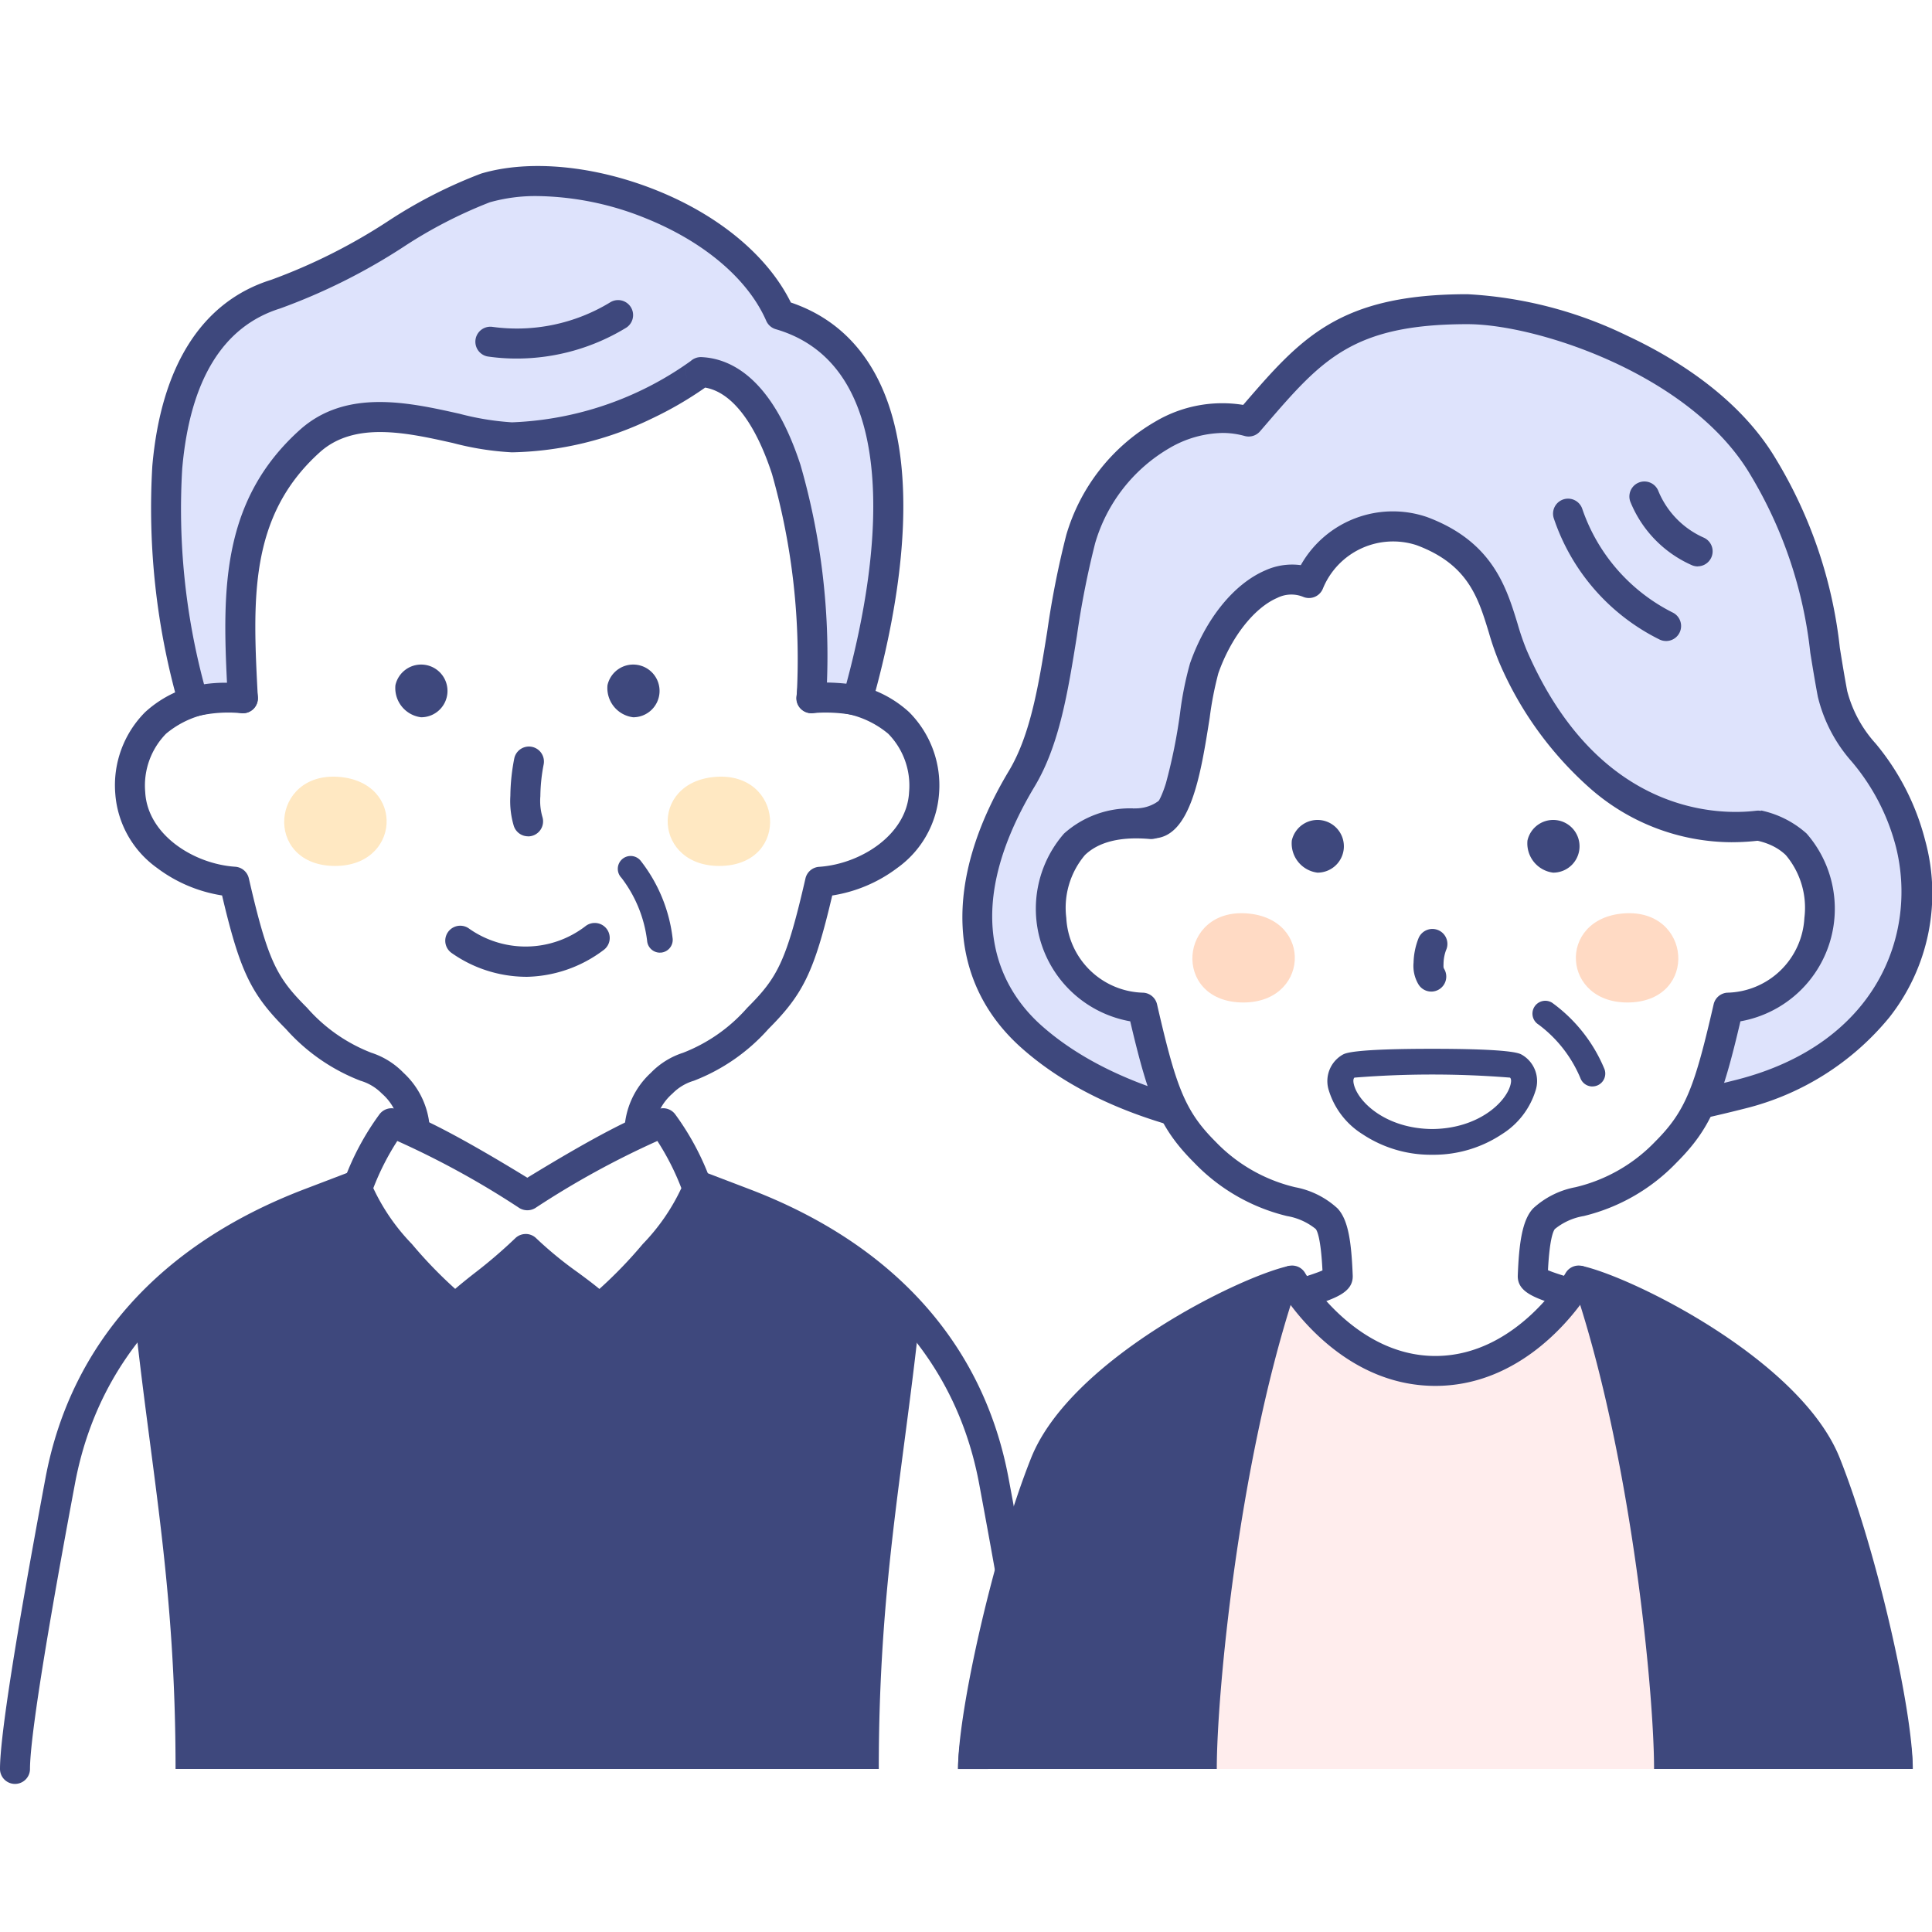 <svg id="main_contents_img_02" xmlns="http://www.w3.org/2000/svg" xmlns:xlink="http://www.w3.org/1999/xlink" width="128" height="128" viewBox="0 0 128 128">
  <defs>
    <clipPath id="clip-path">
      <rect id="長方形_192" data-name="長方形 192" width="128" height="107.19" fill="none"/>
    </clipPath>
  </defs>
  <rect id="Base" width="128" height="128" fill="#fff"/>
  <g id="グループ_266" data-name="グループ 266" transform="translate(0 11)">
    <g id="グループ_265" data-name="グループ 265" clip-path="url(#clip-path)">
      <path id="パス_1514" data-name="パス 1514" d="M96.978,84.476c-.179,3.492-3.835,5.692-6.892,5.893-1.286,5.592-1.93,6.859-4.125,9.053-3.827,3.827-4.863,2.7-6.373,4.294a4.445,4.445,0,0,0-1.475,3.2c-.044,1.232.617,3.519,1.686,4.133,0,0,5.074,2.747,5.074,5.256v6.7H56.486v-6.7c0-2.51,5.072-5.256,5.072-5.256,1.068-.614,1.729-2.9,1.686-4.132a4.447,4.447,0,0,0-1.472-3.2c-1.513-1.592-2.546-.468-6.376-4.294-2.191-2.194-2.839-3.461-4.122-9.053-3.06-.2-6.714-2.4-6.892-5.893s2.14-6.733,7.466-6.271c-.7-5.3-.394-15.162.322-20.887A4.594,4.594,0,0,1,56.734,53.3H84.625a4.594,4.594,0,0,1,4.564,4.014c.715,5.725,1.017,15.588.323,20.887,5.323-.463,7.645,2.782,7.466,6.271" transform="translate(-35.753 -42.95)" fill="#fff"/>
      <path id="パス_1515" data-name="パス 1515" d="M80.751,119.88H52.364a.994.994,0,0,1-.993-.994v-6.7c0-1.36.98-2.824,2.914-4.349a21,21,0,0,1,2.663-1.772c.571-.34,1.221-2.114,1.181-3.231a3.474,3.474,0,0,0-1.2-2.556,3.277,3.277,0,0,0-1.415-.848A12.75,12.75,0,0,1,50.572,96c-2.3-2.3-3.038-3.792-4.228-8.846a9.618,9.618,0,0,1-4.323-1.834,6.641,6.641,0,0,1-2.753-4.917,6.86,6.86,0,0,1,1.985-5.4,7.537,7.537,0,0,1,5.356-1.962,109.267,109.267,0,0,1,.453-19.973,5.594,5.594,0,0,1,5.549-4.884H80.5a5.594,5.594,0,0,1,5.55,4.885,109.462,109.462,0,0,1,.453,19.973,7.536,7.536,0,0,1,5.356,1.963,6.861,6.861,0,0,1,1.986,5.4,6.642,6.642,0,0,1-2.754,4.918,9.622,9.622,0,0,1-4.322,1.834C85.578,92.216,84.841,93.7,82.541,96A12.737,12.737,0,0,1,77.6,99.43a3.267,3.267,0,0,0-1.414.848,3.471,3.471,0,0,0-1.2,2.555c-.04,1.117.609,2.89,1.18,3.231.967.525,5.581,3.185,5.581,6.122v6.7a.994.994,0,0,1-.994.994m-27.393-1.987h26.4v-5.706c0-1.318-2.663-3.356-4.554-4.383l-.022-.012c-1.491-.857-2.238-3.518-2.184-5.03a5.414,5.414,0,0,1,1.747-3.852,5.18,5.18,0,0,1,2.133-1.331A10.879,10.879,0,0,0,81.136,94.6c1.987-1.987,2.581-3.016,3.859-8.573a.994.994,0,0,1,.9-.769c2.756-.182,5.821-2.127,5.965-4.952a4.907,4.907,0,0,0-1.381-3.865,6.232,6.232,0,0,0-5.006-1.365A.993.993,0,0,1,84.4,73.955c.68-5.188.376-15.039-.323-20.634A3.6,3.6,0,0,0,80.5,50.176H52.612a3.6,3.6,0,0,0-3.578,3.144c-.7,5.6-1.005,15.45-.323,20.634a.994.994,0,0,1-1.071,1.119,6.233,6.233,0,0,0-5.007,1.365A4.907,4.907,0,0,0,41.252,80.3c.145,2.826,3.209,4.771,5.965,4.952a.994.994,0,0,1,.9.769c1.274,5.553,1.868,6.583,3.856,8.573a10.892,10.892,0,0,0,4.259,2.981,5.192,5.192,0,0,1,2.134,1.331,5.416,5.416,0,0,1,1.745,3.853c.054,1.511-.693,4.172-2.183,5.029l-.022.012c-1.89,1.026-4.552,3.064-4.552,4.383Z" transform="translate(-31.631 -38.828)" fill="#3e487d"/>
      <path id="パス_1516" data-name="パス 1516" d="M66,22.358c-5.081,4.582-4.768,10.457-4.429,17.032a9.825,9.825,0,0,0-3.287.225c-2.343-8.4-4.071-24.026,5.456-27,5.105-1.594,10.087-5.846,13.91-7.039,6.019-1.789,16.635,1.846,19.509,8.409,8.92,2.6,8.1,15.1,5.119,25.554a11.141,11.141,0,0,0-3.028-.157c.407-11.852-2.446-21.376-7.333-21.6A22.524,22.524,0,0,1,79.408,22.1c-3.493,0-9.574-3.195-13.4.258" transform="translate(-45.485 -4.125)" fill="#dee3fc"/>
      <path id="パス_1517" data-name="パス 1517" d="M54.186,36.483a.994.994,0,0,1-.956-.727,47.54,47.54,0,0,1-1.756-15.888c.581-6.639,3.3-10.9,7.873-12.329a37.728,37.728,0,0,0,7.73-3.878A31.649,31.649,0,0,1,73.256.5c3.184-.947,7.515-.535,11.6,1.1,4.182,1.672,7.405,4.368,8.922,7.442,4.154,1.4,6.672,5.029,7.294,10.535s-.708,11.8-1.935,16.108a.994.994,0,0,1-1.165.7,10.189,10.189,0,0,0-2.684-.144A.994.994,0,0,1,94.16,35.22,44.908,44.908,0,0,0,92.528,20.4C91.411,16.99,89.85,14.978,88.1,14.68a24.014,24.014,0,0,1-3.535,2.052A22.1,22.1,0,0,1,75.3,18.968a19.185,19.185,0,0,1-3.909-.617c-3.058-.684-6.524-1.458-8.828.619-4.721,4.257-4.435,9.8-4.1,16.208l0,.035a.994.994,0,0,1-1.046,1.043,8.907,8.907,0,0,0-3,.2,1,1,0,0,1-.236.029M76.99,1.99a11.172,11.172,0,0,0-3.154.411A30.546,30.546,0,0,0,68.1,5.366a39.781,39.781,0,0,1-8.159,4.071c-3.792,1.184-5.974,4.752-6.486,10.605A44.92,44.92,0,0,0,54.9,34.334a9.4,9.4,0,0,1,1.521-.1c-.307-6.242-.326-12.107,4.81-16.739,3.066-2.766,7.239-1.833,10.593-1.083a18.027,18.027,0,0,0,3.476.569,21.734,21.734,0,0,0,11.848-4.065,1,1,0,0,1,.713-.256c1.954.091,4.677,1.4,6.55,7.125a45.631,45.631,0,0,1,1.758,14.434c.419.006.867.033,1.286.078,1.1-4.08,2.185-9.647,1.637-14.5-.554-4.905-2.678-7.929-6.313-8.987a.993.993,0,0,1-.632-.555C90.937,7.482,88.008,5,84.117,3.443A19.71,19.71,0,0,0,76.99,1.99m9.961,12.143v0m.18-1.2a.99.99,0,0,0-.181,1.2.993.993,0,0,1,.181-1.2" transform="translate(-41.382 0)" fill="#3e487d"/>
      <path id="パス_1518" data-name="パス 1518" d="M175.592,50.747a12.826,12.826,0,0,1-8.526,1.777" transform="translate(-134.613 -40.889)" fill="#fff"/>
      <path id="パス_1519" data-name="パス 1519" d="M164.714,49.522a13.3,13.3,0,0,1-1.913-.137.994.994,0,0,1,.286-1.966,11.885,11.885,0,0,0,7.859-1.638.994.994,0,0,1,1.048,1.688,13.932,13.932,0,0,1-7.28,2.053" transform="translate(-130.491 -36.767)" fill="#3e487d"/>
      <path id="パス_1520" data-name="パス 1520" d="M100.117,214.183c-4.546-.164-4.074-6.228.412-5.9s4.134,6.061-.412,5.9" transform="translate(-78.1 -167.815)" fill="#ffe8c2"/>
      <path id="パス_1521" data-name="パス 1521" d="M231.318,214.183c4.546-.164,4.074-6.228-.412-5.9s-4.134,6.061.412,5.9" transform="translate(-183.484 -167.815)" fill="#ffe8c2"/>
      <path id="パス_1522" data-name="パス 1522" d="M175.23,203.823a.994.994,0,0,1-.95-.7,5.692,5.692,0,0,1-.224-1.984,13.383,13.383,0,0,1,.266-2.511.994.994,0,0,1,1.939.436,11.568,11.568,0,0,0-.218,2.105,3.8,3.8,0,0,0,.138,1.376.995.995,0,0,1-.951,1.283" transform="translate(-140.243 -159.415)" fill="#3e487d"/>
      <path id="パス_1523" data-name="パス 1523" d="M134.864,168.229a1.746,1.746,0,1,1,1.7,2.128,1.951,1.951,0,0,1-1.7-2.128" transform="translate(-108.666 -133.836)" fill="#3e487d"/>
      <path id="パス_1524" data-name="パス 1524" d="M207.2,168.229a1.746,1.746,0,1,1,1.7,2.128,1.951,1.951,0,0,1-1.7-2.128" transform="translate(-166.952 -133.836)" fill="#3e487d"/>
      <path id="パス_1525" data-name="パス 1525" d="M157.067,261.759a8.635,8.635,0,0,1-4.9-1.584.994.994,0,0,1,1.124-1.639,6.5,6.5,0,0,0,7.771-.144A.993.993,0,1,1,162.227,260a8.722,8.722,0,0,1-5.161,1.762" transform="translate(-122.256 -208.044)" fill="#3e487d"/>
      <path id="パス_1526" data-name="パス 1526" d="M213.606,241.825a.852.852,0,0,1-.848-.788,8.541,8.541,0,0,0-1.7-4.17.852.852,0,1,1,1.263-1.142,10.269,10.269,0,0,1,2.131,5.185.851.851,0,0,1-.786.913l-.064,0" transform="translate(-169.885 -189.709)" fill="#3e487d"/>
      <path id="パス_1527" data-name="パス 1527" d="M5.115,385.086c0-2.466,1.512-11.152,3-19.083,1.69-9.034,7.954-15.121,16.541-18.4l3.875-1.479s4.146,5.442,10.511,5.442,10.509-5.442,10.509-5.442l3.875,1.479c8.587,3.278,14.853,9.364,16.543,18.4,1.484,7.931,3,16.617,3,19.083" transform="translate(-4.121 -278.89)" fill="#fff"/>
      <path id="パス_1528" data-name="パス 1528" d="M.994,381.957A.993.993,0,0,1,0,380.964c0-2.1,1.014-8.581,3.012-19.266,1.66-8.871,7.594-15.492,17.163-19.144l3.875-1.479a.993.993,0,0,1,1.145.326c.038.049,3.941,5.05,9.72,5.05s9.681-5,9.72-5.052a1,1,0,0,1,1.144-.325l3.875,1.479c9.57,3.653,15.505,10.273,17.165,19.144,1.664,8.894,2.649,14.9,2.928,17.844a.993.993,0,1,1-1.978.187c-.27-2.846-1.274-8.955-2.9-17.666-1.928-10.3-9.721-15.287-15.921-17.653l-3.216-1.227c-1.324,1.481-5.246,5.255-10.814,5.255s-9.492-3.775-10.816-5.255l-3.216,1.227c-6.2,2.366-13.991,7.35-15.919,17.653C2.5,375.223,1.987,379.6,1.987,380.964a.993.993,0,0,1-.994.993" transform="translate(0 -274.768)" fill="#3e487d"/>
      <path id="パス_1529" data-name="パス 1529" d="M98.049,355.516c-1.1,10.157-2.674,17.566-2.674,29.61H48.784c0-12.045-1.578-19.454-2.674-29.61.3-.358.616-.707.945-1.045a28.4,28.4,0,0,1,10.228-6.66c.139-.06.281-.113.423-.167l3.855-1.47c.06.372,7.677,4.306,10.519,4.306s10.459-3.934,10.519-4.306l3.855,1.47c.142.054.284.108.423.167A28.356,28.356,0,0,1,97.1,354.463q.494.511.951,1.053" transform="translate(-37.153 -278.929)" fill="#3e487d"/>
      <path id="パス_1530" data-name="パス 1530" d="M138.064,338.715c-1.319-1.243-3.019-2.16-4.825-3.92-1.809,1.76-3.291,2.677-4.61,3.92-1.458-.8-6.964-6.969-6.463-8.184a16.837,16.837,0,0,1,2.183-4.062c1.945.508,6.466,3.213,9,4.775h0c2.53-1.561,7.048-4.267,9-4.775a16.85,16.85,0,0,1,2.183,4.062c.5,1.215-5.005,7.386-6.463,8.184" transform="translate(-98.409 -263.052)" fill="#fff"/>
      <path id="パス_1531" data-name="パス 1531" d="M124.452,335.588a.991.991,0,0,1-.477-.122,22.649,22.649,0,0,1-4.252-4.171c-3.226-3.87-2.839-4.811-2.653-5.263a17.633,17.633,0,0,1,2.31-4.284,1,1,0,0,1,1.043-.361c1.485.388,4.427,1.925,8.747,4.571,4.322-2.647,7.263-4.184,8.748-4.571a.994.994,0,0,1,1.042.361,17.648,17.648,0,0,1,2.311,4.287c.185.449.572,1.39-2.654,5.26a22.643,22.643,0,0,1-4.252,4.171.993.993,0,0,1-1.158-.149,20.347,20.347,0,0,0-1.862-1.485c-.7-.517-1.473-1.088-2.278-1.8-.783.709-1.5,1.279-2.156,1.8-.632.5-1.23.973-1.776,1.489a.994.994,0,0,1-.682.271m4.61-5.907a.99.99,0,0,1,.693.282,25.049,25.049,0,0,0,2.769,2.271c.494.365.97.716,1.42,1.089a29.47,29.47,0,0,0,2.875-2.978,13.565,13.565,0,0,0,2.555-3.7,16.937,16.937,0,0,0-1.589-3.126,57.623,57.623,0,0,0-8.092,4.446,1.017,1.017,0,0,1-1.047,0,57.594,57.594,0,0,0-8.092-4.446,16.927,16.927,0,0,0-1.589,3.126,13.561,13.561,0,0,0,2.555,3.7,29.5,29.5,0,0,0,2.869,2.973c.416-.356.844-.7,1.288-1.046a32.708,32.708,0,0,0,2.692-2.308.99.99,0,0,1,.693-.281m10.368-2.9,0,0,0,0m-20.52,0,0,0,0,0" transform="translate(-94.233 -258.931)" fill="#3e487d"/>
      <path id="パス_1532" data-name="パス 1532" d="M383.954,100.819c6.977-1.8,13.4-7.853,11.231-16.591-1.322-5.321-4.525-6.523-5.17-9.925-.995-5.242-.94-8.877-4.6-15.042-4.061-6.844-14.559-10.441-19.587-10.441-8.336,0-10.47,2.784-14.5,7.444-4.6-1.295-9.772,2.884-11.123,7.783-1.492,5.412-1.452,11.786-3.908,15.877-3.3,5.5-4.728,12.33.651,17.1,10.5,9.321,33.553,7.255,47,3.792" transform="translate(-268.609 -39.337)" fill="#dee3fc"/>
      <path id="パス_1533" data-name="パス 1533" d="M357.024,100.611q-.928,0-1.834-.022c-10.381-.256-18.13-2.591-23.031-6.94-4.919-4.366-5.227-11.057-.843-18.359,1.446-2.409,1.98-5.742,2.545-9.27a59.472,59.472,0,0,1,1.257-6.359,12.843,12.843,0,0,1,5.874-7.5,8.7,8.7,0,0,1,5.847-1.12c3.81-4.417,6.342-7.334,14.858-7.334a27.48,27.48,0,0,1,10.576,2.747c3.161,1.475,7.439,4.092,9.865,8.18a30.48,30.48,0,0,1,4.232,12.506c.147.915.3,1.86.488,2.858a8.259,8.259,0,0,0,1.884,3.479,16.329,16.329,0,0,1,3.274,6.391,13.271,13.271,0,0,1-2.366,11.749,17.945,17.945,0,0,1-9.582,6.044,95.844,95.844,0,0,1-23.044,2.951M345.447,52.9a7.2,7.2,0,0,0-3.478.994,10.786,10.786,0,0,0-4.935,6.3,58.02,58.02,0,0,0-1.21,6.145c-.6,3.723-1.159,7.24-2.8,9.979-5.263,8.766-1.972,13.693.459,15.849,4.476,3.973,12,6.2,21.761,6.44a92.729,92.729,0,0,0,24.334-2.867c9.259-2.384,11.941-9.649,10.515-15.39a14.239,14.239,0,0,0-2.929-5.669,10.021,10.021,0,0,1-2.253-4.309c-.194-1.026-.349-1.985-.5-2.913a28.836,28.836,0,0,0-3.979-11.807C376.5,49.018,366.3,45.692,361.7,45.692c-7.623,0-9.666,2.369-13.376,6.671l-.37.429a.994.994,0,0,1-1.021.307,5.453,5.453,0,0,0-1.483-.2m34.374,43.8h0Z" transform="translate(-264.475 -35.215)" fill="#3e487d"/>
      <path id="パス_1534" data-name="パス 1534" d="M409.393,145.231a6.253,6.253,0,0,1-6.038,5.893c-1.286,5.592-1.93,7.369-4.125,9.563-3.829,3.827-6.566,2.824-8.079,4.417-.54.568-.687,2.2-.75,3.795-.043,1.081,8.176,1.7,8.176,4.863v8.354H369.623v-8.354c0-3.162,7.9-3.778,7.86-4.858-.062-1.588-.2-3.238-.737-3.8-1.513-1.593-4.25-.591-8.079-4.417-2.194-2.194-2.839-3.971-4.125-9.563a6.253,6.253,0,0,1-6.038-5.893c-.179-3.492,1.289-6.733,6.611-6.271-.925-7.057-.079-17.915,1.153-20.606h35.361c1.232,2.691,2.078,13.549,1.152,20.606,5.323-.463,6.79,2.779,6.611,6.271" transform="translate(-288.852 -95.364)" fill="#fff"/>
      <path id="パス_1535" data-name="パス 1535" d="M394.456,178.989H365.5a.994.994,0,0,1-.993-.994v-8.354c0-2.721,3.549-3.833,6.141-4.645.573-.179,1.315-.412,1.7-.585-.108-2.114-.347-2.625-.449-2.747a4.1,4.1,0,0,0-1.9-.855,12.628,12.628,0,0,1-6.155-3.541c-2.271-2.27-3-4.113-4.233-9.361a7.575,7.575,0,0,1-4.385-12.44,6.56,6.56,0,0,1,4.649-1.665c-.726-7.213.107-17.227,1.369-19.983a.993.993,0,0,1,.9-.58h35.362a.993.993,0,0,1,.9.58c1.262,2.756,2.095,12.77,1.369,19.983a6.559,6.559,0,0,1,4.649,1.665,7.575,7.575,0,0,1-4.385,12.44c-1.229,5.248-1.962,7.091-4.232,9.361a12.629,12.629,0,0,1-6.155,3.541,4.1,4.1,0,0,0-1.906.858c-.1.12-.349.627-.458,2.729.4.176,1.186.412,1.789.593,2.688.81,6.369,1.92,6.369,4.652V178a.993.993,0,0,1-.993.994M366.495,177h26.968v-7.361c0-1.255-3.224-2.227-4.955-2.749-1.966-.593-3.266-.984-3.22-2.153.082-2.106.288-3.668,1.022-4.44a5.682,5.682,0,0,1,2.8-1.4,10.739,10.739,0,0,0,5.295-3.035c2.028-2.028,2.612-3.662,3.859-9.083a.993.993,0,0,1,.9-.769,5.231,5.231,0,0,0,5.112-4.952h0a5.413,5.413,0,0,0-1.23-4.162c-.909-.878-2.357-1.237-4.3-1.068a.994.994,0,0,1-1.071-1.119c.869-6.631.126-16.3-.857-19.484H362.835c-.983,3.183-1.726,12.853-.857,19.484a.994.994,0,0,1-1.071,1.119c-1.945-.17-3.393.19-4.3,1.068a5.416,5.416,0,0,0-1.231,4.162,5.232,5.232,0,0,0,5.112,4.953.993.993,0,0,1,.9.769c1.246,5.421,1.831,7.055,3.859,9.083a10.739,10.739,0,0,0,5.295,3.035,5.68,5.68,0,0,1,2.8,1.4c.726.764.924,2.267,1.01,4.445.045,1.159-1.21,1.553-3.112,2.148-1.776.556-4.747,1.487-4.747,2.748Z" transform="translate(-284.731 -91.242)" fill="#3e487d"/>
      <path id="パス_1536" data-name="パス 1536" d="M372.732,120.721c4.232.188,3.7-7.809,4.654-9.919,1.395-3.1,4.372-6.2,6.73-5.154,1.235-3.158,5.105-4.287,7.758-3.3,4.944,1.843,4.891,5.642,6.033,8.279,2.235,5.161,7.438,12.1,16.24,10.95,1.324-3.586.229-16.844-1.135-21.088-.665-2.068-8.434-2.993-12.856-3.288-7.856-.524-13.469.094-21.311.809-5.807.53-6.867,3.866-7.888,7.569-1.157,4.2-3.462,11.2,1.775,15.139" transform="translate(-297.678 -78.164)" fill="#dee3fc"/>
      <path id="パス_1537" data-name="パス 1537" d="M427.174,139.661a14.274,14.274,0,0,1-9.452-3.63,23.413,23.413,0,0,1-5.966-8.31,18.649,18.649,0,0,1-.676-1.953c-.71-2.323-1.38-4.518-4.792-5.789a5.025,5.025,0,0,0-6.2,2.871.994.994,0,0,1-1.327.547,2.084,2.084,0,0,0-1.711.082c-1.532.662-3.06,2.621-3.892,4.989a22.513,22.513,0,0,0-.573,2.948c-.591,3.748-1.261,7.991-3.778,7.991h-.085a.994.994,0,1,1,.074-1.986s.414-.139.889-1.669a35.754,35.754,0,0,0,.937-4.644,22.334,22.334,0,0,1,.661-3.3c1.039-2.955,2.9-5.256,4.978-6.154a4.3,4.3,0,0,1,2.36-.35,7,7,0,0,1,8.363-3.187c4.332,1.615,5.255,4.64,6,7.071a16.887,16.887,0,0,0,.6,1.744c4.768,11.011,12.846,10.93,15.208,10.642a.993.993,0,0,1,.24,1.972,15.31,15.31,0,0,1-1.854.114" transform="translate(-312.44 -94.861)" fill="#3e487d"/>
      <path id="パス_1538" data-name="パス 1538" d="M537.154,122.783a.99.99,0,0,1-.438-.1,13.874,13.874,0,0,1-7.009-8.046.994.994,0,0,1,1.887-.624,12.038,12.038,0,0,0,6,6.886.994.994,0,0,1-.439,1.885" transform="translate(-426.77 -91.315)" fill="#3e487d"/>
      <path id="パス_1539" data-name="パス 1539" d="M560.228,113.106a.992.992,0,0,1-.4-.084,7.781,7.781,0,0,1-4.072-4.207.994.994,0,0,1,1.845-.738,5.78,5.78,0,0,0,3.024,3.124.994.994,0,0,1-.4,1.9" transform="translate(-447.744 -86.58)" fill="#3e487d"/>
      <path id="パス_1540" data-name="パス 1540" d="M409.869,260.752c-4.546-.164-4.074-6.228.412-5.9s4.134,6.061-.412,5.9" transform="translate(-327.682 -205.338)" fill="#ffdac4"/>
      <path id="パス_1541" data-name="パス 1541" d="M541.069,260.752c4.546-.164,4.074-6.228-.412-5.9s-4.134,6.061.412,5.9" transform="translate(-433.065 -205.338)" fill="#ffdac4"/>
      <path id="パス_1542" data-name="パス 1542" d="M440.593,221.213a1.746,1.746,0,1,1,1.7,2.129,1.952,1.952,0,0,1-1.7-2.129" transform="translate(-355.007 -176.527)" fill="#3e487d"/>
      <path id="パス_1543" data-name="パス 1543" d="M520.967,221.213a1.746,1.746,0,1,1,1.7,2.129,1.952,1.952,0,0,1-1.7-2.129" transform="translate(-419.768 -176.527)" fill="#3e487d"/>
      <path id="パス_1544" data-name="パス 1544" d="M483.28,264.488a.993.993,0,0,1-.865-.5,2.386,2.386,0,0,1-.311-1.417,4.707,4.707,0,0,1,.319-1.59.994.994,0,1,1,1.831.771,2.68,2.68,0,0,0-.164.875c-.008.273-.006.277.051.377a.994.994,0,0,1-.862,1.485" transform="translate(-388.452 -209.794)" fill="#3e487d"/>
      <path id="パス_1545" data-name="パス 1545" d="M463.217,310.792c4.961,0,7.283-4.129,5.583-5.03-.714-.379-10.329-.379-11.043,0-1.7.9.621,5.03,5.583,5.03" transform="translate(-368.391 -246.138)" fill="#fff"/>
      <path id="パス_1546" data-name="パス 1546" d="M459.813,308.111h-.122a8.172,8.172,0,0,1-4.57-1.371,5.228,5.228,0,0,1-2.211-2.866,2.015,2.015,0,0,1,.921-2.4c.179-.095.723-.383,5.921-.383s5.742.288,5.921.383a2.015,2.015,0,0,1,.921,2.4,5.228,5.228,0,0,1-2.211,2.866,8.174,8.174,0,0,1-4.57,1.371ZM454.6,303c-.1.089-.077.3-.036.46.294,1.18,2.144,2.923,5.189,2.946,3.045-.023,4.895-1.766,5.188-2.946.041-.165.065-.371-.036-.46a64.819,64.819,0,0,0-10.306,0" transform="translate(-364.864 -242.605)" fill="#3e487d"/>
      <path id="パス_1547" data-name="パス 1547" d="M526.643,290.38a.852.852,0,0,1-.8-.558,8.539,8.539,0,0,0-2.774-3.546.851.851,0,1,1,.9-1.445,10.265,10.265,0,0,1,3.471,4.4.852.852,0,0,1-.8,1.146" transform="translate(-421.139 -229.398)" fill="#3e487d"/>
      <path id="パス_1548" data-name="パス 1548" d="M331.87,412.468c0-3.885,3.1-13.532,4.984-19.9.871-2.944,3.188-4.988,5.82-6.569,3.162-1.9,10.336-5.895,10.336-5.895s3.442,5.99,9.49,5.99,9.49-5.99,9.49-5.99,6.894,3.819,10.336,5.895c2.629,1.585,4.948,3.625,5.82,6.569,1.884,6.366,4.984,16.013,4.984,19.9" transform="translate(-267.404 -306.27)" fill="#ffeded"/>
      <path id="パス_1549" data-name="パス 1549" d="M390,408.346h-1.987c0-3.182-2.257-10.677-4.07-16.7-.308-1.022-.6-2-.873-2.916-.677-2.288-2.387-4.194-5.38-6-2.694-1.625-7.58-4.36-9.5-5.429-1.248,1.752-4.62,5.667-9.813,5.667s-8.562-3.913-9.812-5.666c-1.963,1.1-7.015,3.934-9.5,5.429-2.99,1.8-4.7,3.7-5.379,6-.271.914-.566,1.9-.874,2.919-1.813,6.022-4.069,13.515-4.069,16.7h-1.987c0-3.474,2.3-11.123,4.153-17.269.307-1.02.6-2,.872-2.91.818-2.764,2.866-5.1,6.261-7.139,3.14-1.886,10.292-5.871,10.364-5.911a.994.994,0,0,1,1.345.373c.031.053,3.244,5.492,8.628,5.492,5.41,0,8.6-5.437,8.628-5.492a.994.994,0,0,1,1.343-.374c.069.038,6.95,3.852,10.368,5.913,3.444,2.077,5.433,4.345,6.259,7.138.27.911.564,1.888.87,2.907,1.851,6.148,4.154,13.8,4.154,17.273" transform="translate(-263.282 -302.149)" fill="#3e487d"/>
      <path id="パス_1550" data-name="パス 1550" d="M343.9,408.408H326.755c0-3.886,2.383-14.44,4.843-20.608,2.6-6.513,13.851-12.048,17.137-12.732a6.458,6.458,0,0,1,.215,2.1c-3.641,11.266-5.053,26.32-5.053,31.235" transform="translate(-263.282 -302.21)" fill="#3e487d"/>
      <path id="パス_1551" data-name="パス 1551" d="M543.015,408.408h17.141c0-3.886-2.383-14.44-4.843-20.608-2.6-6.513-13.851-12.048-17.137-12.732a6.459,6.459,0,0,0-.215,2.1c3.641,11.266,5.053,26.32,5.053,31.235" transform="translate(-433.428 -302.21)" fill="#3e487d"/>
    </g>
  </g>
</svg>
